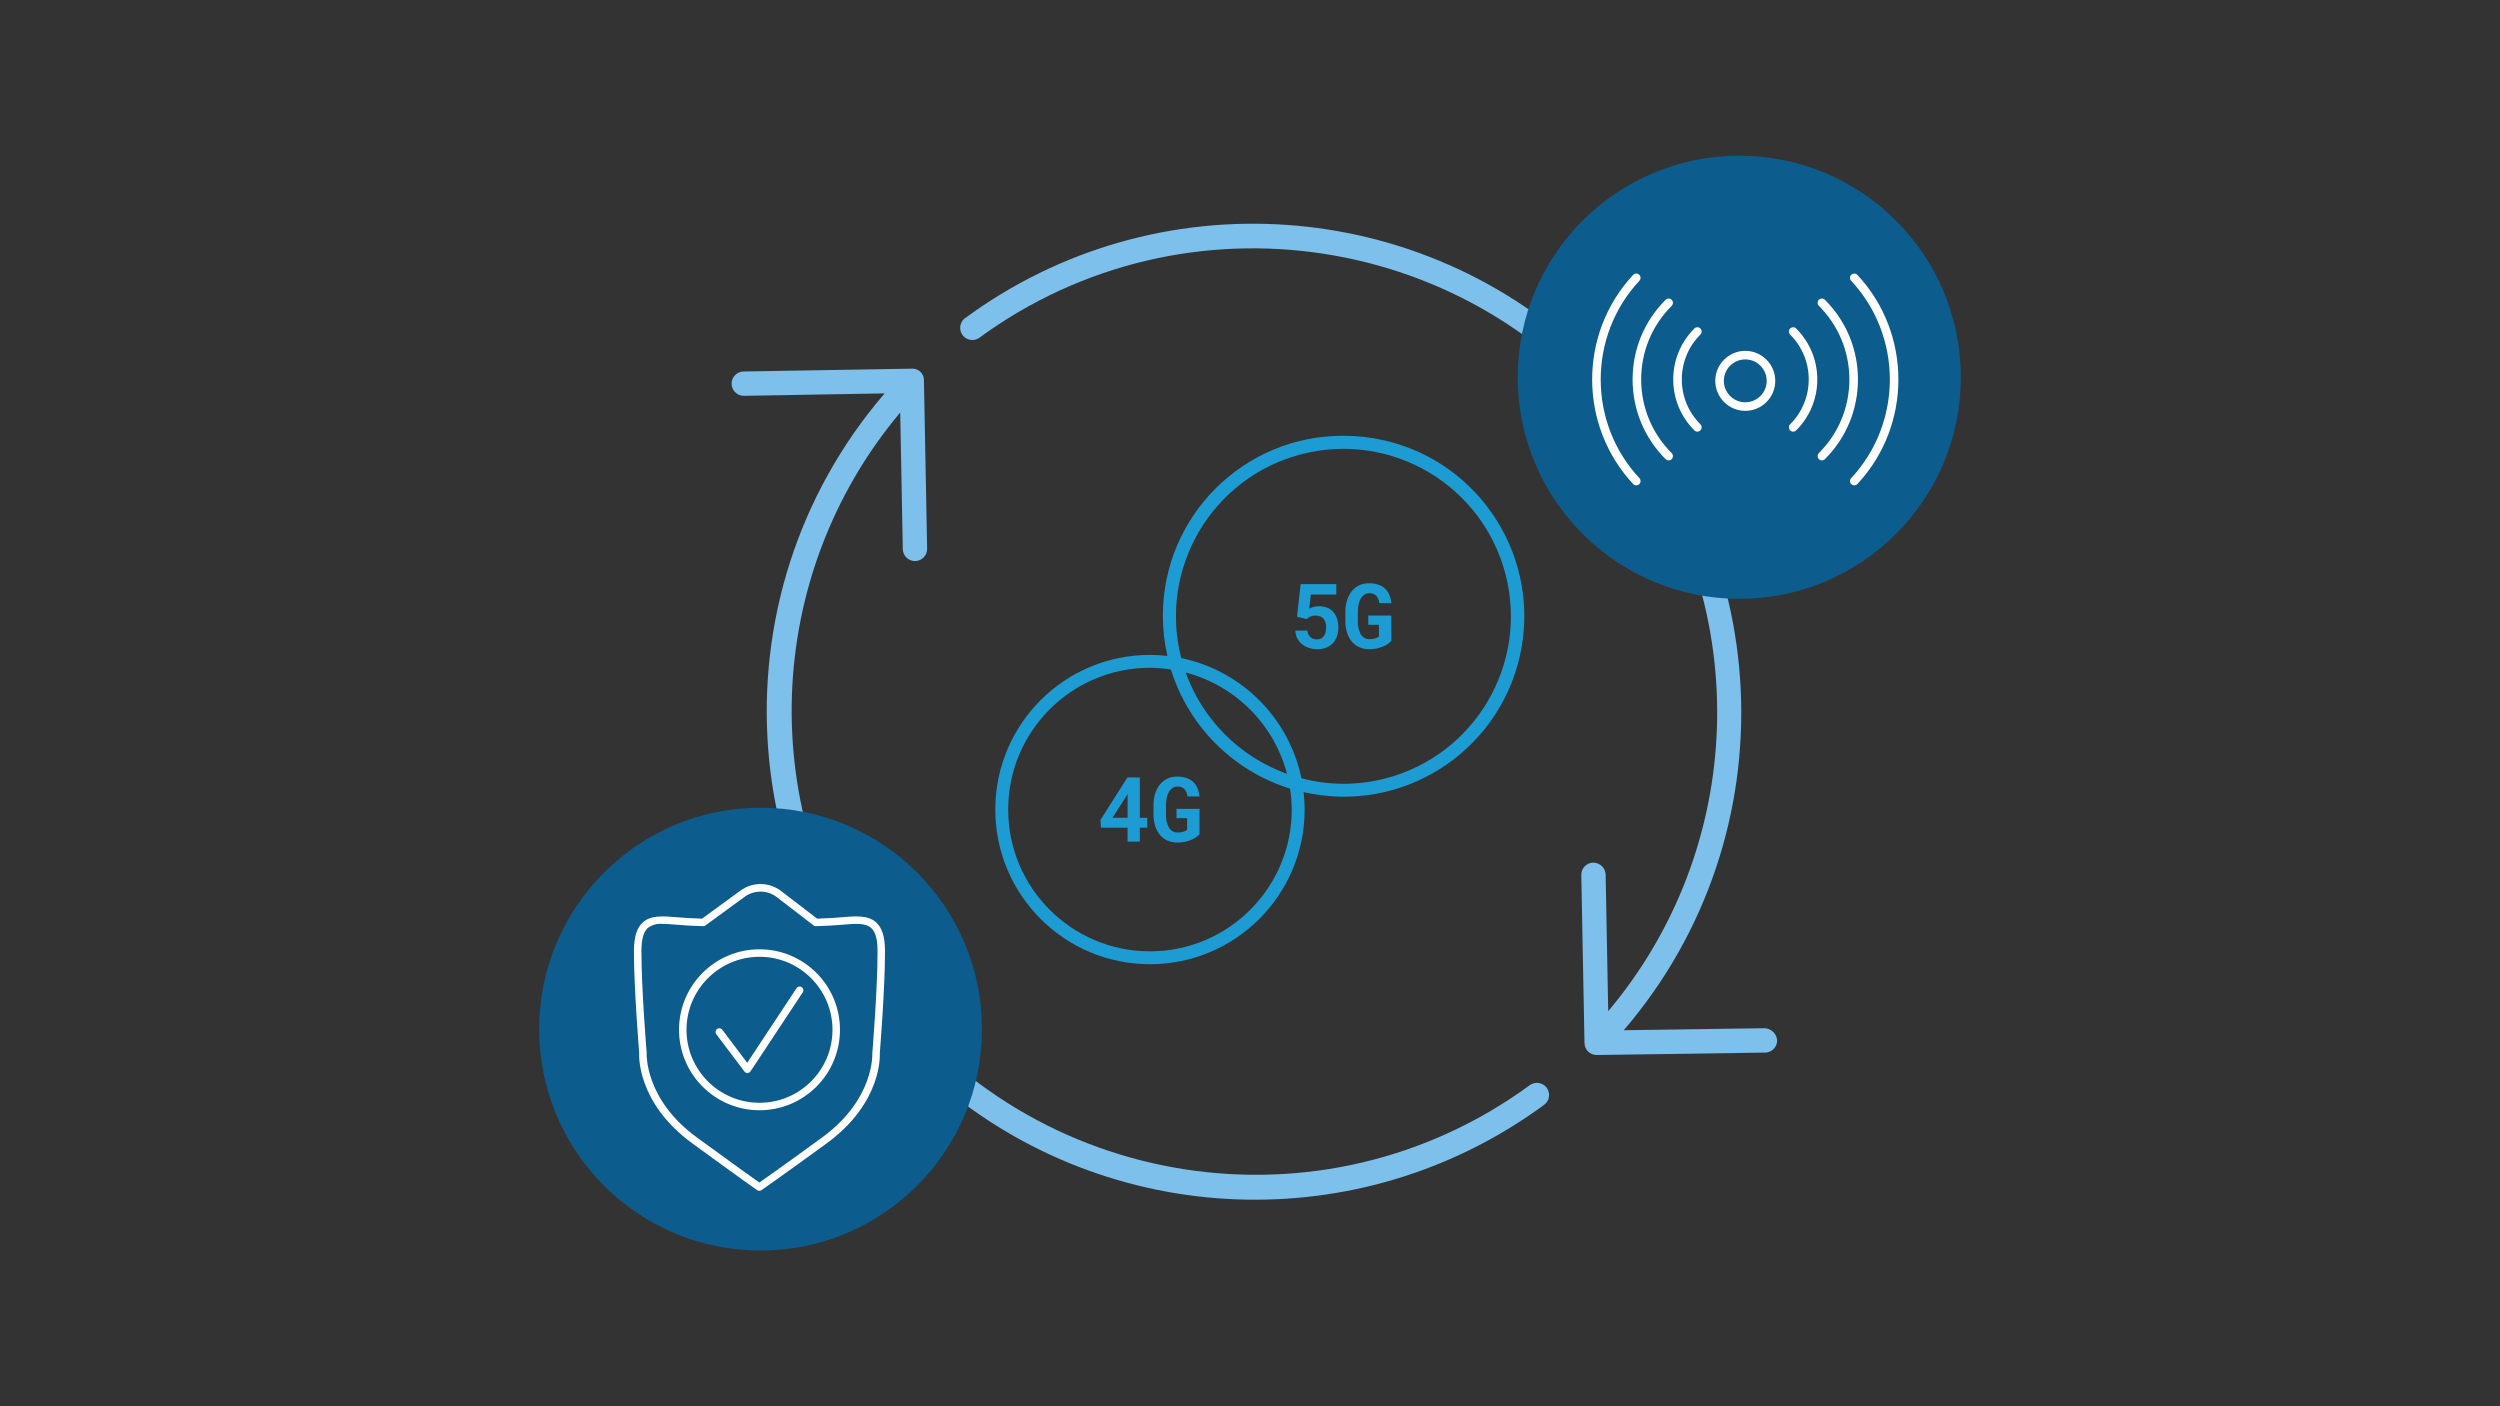 <?xml version="1.0" encoding="UTF-8"?><svg id="Layer_1" xmlns="http://www.w3.org/2000/svg" viewBox="0 0 1200 675"><rect x="0" y="0" width="1200" height="675" fill="#333333" stroke="none"/><defs><style>.cls-1{fill:#fff;}.cls-2{fill:#7cc0eb;}.cls-3{fill:#1d9cd3;}.cls-4{fill:#0c5c8d;}</style></defs><g id="b"><g id="c"><path class="cls-2" d="m433.342,263.579c.057,3.185,2.656,5.736,5.841,5.736h.105c3.225-.058,5.793-2.719,5.736-5.944v-.002l-1.53-80.672c.146-3.029-2.191-5.602-5.22-5.748-.238-.011-.477-.007-.714.012l-80.602,1.355c-3.226.026-5.82,2.662-5.794,5.887.026,3.226,2.662,5.82,5.887,5.794h.117l67.46-1.168c-84.336,98.164-73.126,246.109,25.038,330.444,82.757,71.099,203.633,75.676,291.529,11.038,2.597-1.916,3.148-5.574,1.232-8.171-1.916-2.597-5.574-3.148-8.171-1.232h0c-99.273,72.639-238.635,51.048-311.274-48.225-60.546-82.747-56.781-196.137,9.122-274.684l1.238,65.579h0Z"/><path class="cls-2" d="m764.358,173.656c-81.879-79.827-209.539-88.566-301.532-20.641-2.405,2.15-2.612,5.842-.462,8.247,1.876,2.099,4.984,2.561,7.39,1.098,99.19-72.763,238.585-51.339,311.348,47.852,60.777,82.851,56.992,196.526-9.161,275.151l-1.238-65.568c-.119-3.199-2.745-5.732-5.946-5.736-3.225.058-5.793,2.719-5.736,5.944v.002l1.53,80.672c.057,3.185,2.656,5.736,5.841,5.736h.082l80.8-1.168c3.225-.045,5.804-2.696,5.759-5.921h0c-.267-3.135-2.794-5.598-5.934-5.783l-67.694.97c80.669-94.086,74.074-234.73-15.046-320.854h0Z"/></g></g><circle class="cls-4" cx="834.856" cy="181.086" r="106.347"/><circle class="cls-4" cx="365.074" cy="493.984" r="106.277"/><g id="security-shield-checkmark"><g id="aec8434f-4dc2-4e63-a3df-c7bb8cd458a3"><path class="cls-1" d="m332.288,548.802c22.332,16.303,31.069,22.411,31.151,22.468.615.425,1.429.425,2.043,0,.086-.061,9.002-6.169,31.342-22.479,26.742-19.52,25.532-42.456,25.463-43.156.025-.302,2.514-30.544,2.514-49.059,0-6.769-1.332-11.132-4.187-13.771-3.914-3.591-9.782-3.106-16.576-2.514-1.716.147-3.505.298-5.347.388h0c-2.176.104-4.331.205-6.485.276l-16.755-12.866c-5.899-4.882-14.399-5.007-20.44-.302l-18.044,13.172c-2.178-.081-4.367-.177-6.564-.287-1.842-.09-3.63-.241-5.347-.388-6.801-.575-12.665-1.077-16.576,2.532-2.855,2.629-4.187,7.002-4.187,13.771,0,18.515,2.514,48.758,2.514,48.794-.065.966-1.26,23.901,25.481,43.422Zm-21.377-103.34c2.067-1.543,4.637-2.254,7.203-1.993,1.979,0,4.209.19,6.64.395,1.752.147,3.591.302,5.469.395,2.42.122,4.831.225,7.232.309.404.023.804-.098,1.128-.341l18.547-13.538c4.77-3.712,11.48-3.609,16.134.248l17.053,13.103c.35.36.838.552,1.339.528,2.394-.086,4.805-.189,7.232-.309,1.885-.093,3.717-.248,5.469-.395,6.202-.521,11.089-.934,13.843,1.598,2.04,1.871,3.027,5.508,3.027,11.132,0,18.368-2.492,48.478-2.514,49.027,0,.219,1.077,21.994-24.002,40.287-18.073,13.197-27.331,19.693-30.228,21.707-2.873-2.025-12.019-8.525-30.07-21.707-25.068-18.299-24.023-40.075-24.013-40.56-.025-.302-2.514-30.394-2.514-48.761-.004-5.616.984-9.239,3.024-11.125Z"/><path class="cls-1" d="m357.331,514.34c.339.452.871.718,1.436.718h.043c.581-.02,1.116-.32,1.436-.804l25.075-37.935c.545-.829.315-1.942-.514-2.487-.418-.275-.932-.363-1.418-.243h0c-.474.116-.88.423-1.12.847l-23.61,35.715-11.969-15.883c-.596-.793-1.721-.953-2.514-.357-.792.595-.952,1.719-.359,2.511l13.513,17.915Z"/><path class="cls-1" d="m364.556,532.92c21.333,0,38.628-17.294,38.628-38.628s-17.294-38.628-38.628-38.628-38.628,17.294-38.628,38.628v.004c.024,21.323,17.305,38.602,38.628,38.624Zm0-73.661c19.35,0,35.037,15.686,35.037,35.037s-15.686,35.037-35.037,35.037-35.037-15.686-35.037-35.037h0c.022-19.341,15.695-35.015,35.037-35.037Z"/></g></g><g id="network-4g-5g-circles"><path class="cls-3" d="m644.786,209.175c-47.705-.13-86.482,38.437-86.613,86.141-.018,6.575.715,13.13,2.184,19.538-2.778-.329-5.573-.498-8.37-.507-41.001,0-74.239,33.238-74.239,74.239s33.238,74.239,74.239,74.239,74.239-33.238,74.239-74.239c-.009-2.798-.179-5.592-.507-8.37,46.629,10.673,93.081-18.475,103.754-65.104,10.673-46.629-18.475-93.081-65.104-103.754-6.424-1.47-12.994-2.203-19.583-2.183Zm-24.746,179.411c0,37.584-30.468,68.053-68.053,68.053s-68.053-30.468-68.053-68.053,30.468-68.053,68.053-68.053c3.365.025,6.723.302,10.047.829,8.506,27.296,29.881,48.67,57.177,57.177.527,3.324.804,6.682.829,10.047Zm-50.91-65.782c23.801,6.25,42.389,24.838,48.639,48.639-22.658-8.144-40.495-25.981-48.639-48.639Zm75.656,53.409c-6.781-.026-13.531-.913-20.088-2.642-6.048-28.994-28.702-51.648-57.696-57.696-11.067-42.989,14.811-86.81,57.8-97.877,42.989-11.067,86.81,14.811,97.877,57.8,11.067,42.989-14.811,86.81-57.8,97.877-6.564,1.69-13.315,2.542-20.093,2.538Z"/><path class="cls-3" d="m639.96,293.715c-.808-.899-1.814-1.598-2.939-2.042-1.264-.488-2.611-.728-3.966-.705-.939-.016-1.875.118-2.772.396-.642.203-1.263.466-1.856.786l.742-6.768h12.243v-4.986h-17.094l-1.751,15.621,4.689,1.169c.229-.229.471-.446.724-.65.269-.21.559-.39.866-.538.358-.168.733-.295,1.12-.377.494-.107.998-.156,1.503-.148.766-.016,1.527.121,2.24.402.611.249,1.153.639,1.584,1.138.435.514.756,1.115.94,1.763.212.734.316,1.494.309,2.258.005.782-.076,1.562-.241,2.326-.137.66-.395,1.29-.761,1.856-.341.519-.807.945-1.355,1.237-.627.313-1.322.466-2.023.445-2.387.155-4.447-1.655-4.601-4.042-.004-.057-.006-.114-.008-.171h-5.791c.014,1.325.345,2.628.965,3.799.578,1.084,1.372,2.037,2.332,2.803.983.773,2.098,1.36,3.291,1.732,1.239.402,2.533.611,3.836.619,1.556.034,3.102-.246,4.547-.823,1.215-.507,2.304-1.274,3.192-2.246.839-.952,1.471-2.069,1.856-3.279.415-1.268.624-2.594.619-3.928.026-1.477-.183-2.95-.619-4.362-.374-1.21-.995-2.329-1.825-3.285Z"/><path class="cls-3" d="m656.769,295.447v4.442h5.098v5.568c-.194.216-.427.392-.687.52-.333.179-.683.324-1.046.433-.404.132-.818.233-1.237.303-.455.064-.914.097-1.373.099-1.759.084-3.422-.805-4.331-2.314-1.065-2.033-1.56-4.316-1.435-6.607v-4.232c-.017-1.291.124-2.579.421-3.836.227-.984.614-1.924,1.145-2.784.423-.69,1.002-1.273,1.689-1.701.639-.383,1.371-.584,2.116-.582,1.281-.109,2.549.324,3.495,1.194.845,1.005,1.346,2.253,1.429,3.563h5.797c-.128-1.374-.46-2.72-.984-3.997-.47-1.143-1.181-2.171-2.085-3.013-.942-.856-2.055-1.502-3.267-1.893-1.466-.462-2.998-.684-4.535-.656-1.527-.014-3.038.305-4.43.934-1.371.627-2.586,1.55-3.557,2.704-1.055,1.281-1.857,2.75-2.363,4.331-.597,1.869-.888,3.823-.86,5.784v4.188c-.029,1.957.247,3.906.817,5.778.476,1.583,1.263,3.055,2.314,4.331.988,1.155,2.226,2.071,3.619,2.679,1.494.641,3.107.959,4.733.934,1.201.003,2.4-.12,3.576-.365,1.046-.212,2.07-.525,3.056-.934.831-.346,1.621-.782,2.357-1.299.58-.406,1.106-.884,1.565-1.423v-12.138l-11.037-.012Z"/><path class="cls-3" d="m547.118,373.194h-5.964l-12.942,20.416.235,3.681h12.794v6.682h5.877v-6.682h3.576v-4.757h-3.576v-19.339Zm-5.877,19.345h-7.257l6.682-10.424.575-1.015v11.439Z"/><path class="cls-3" d="m564.725,388.246v4.442h5.092v5.568c-.194.216-.427.392-.687.52-.333.179-.683.324-1.046.433-.415.133-.838.234-1.268.303-.457.064-.918.097-1.38.099-1.76.085-3.423-.804-4.331-2.314-1.064-2.033-1.562-4.315-1.441-6.607v-4.232c-.018-1.291.125-2.58.427-3.836.229-.983.613-1.923,1.138-2.784.427-.689,1.007-1.272,1.695-1.701.637-.383,1.367-.584,2.11-.582,1.283-.109,2.553.324,3.502,1.194.842,1.006,1.343,2.254,1.429,3.563h5.791c-.129-1.373-.458-2.719-.977-3.997-.472-1.141-1.183-2.169-2.085-3.013-.945-.855-2.06-1.5-3.273-1.893-1.464-.461-2.994-.683-4.529-.656-1.529-.015-3.043.304-4.436.934-1.369.627-2.582,1.55-3.551,2.704-1.057,1.28-1.861,2.75-2.369,4.331-.595,1.869-.883,3.823-.854,5.784v4.188c-.028,1.956.246,3.905.81,5.778.476,1.584,1.265,3.057,2.32,4.331.985,1.156,2.221,2.072,3.613,2.679,1.496.641,3.111.96,4.739.934,1.216.005,2.429-.117,3.619-.365,1.046-.212,2.07-.525,3.056-.934.83-.347,1.62-.783,2.357-1.299.578-.408,1.104-.886,1.565-1.423v-12.138l-11.037-.012Z"/></g><g id="network-signal"><path class="cls-1" d="m837.732,197.209c-7.94,0-14.399-6.459-14.399-14.399s6.459-14.399,14.399-14.399,14.399,6.459,14.399,14.399-6.459,14.399-14.399,14.399Zm0-24.685c-5.673,0-10.285,4.616-10.285,10.285s4.612,10.285,10.285,10.285,10.285-4.616,10.285-10.285-4.612-10.285-10.285-10.285Z"/><path class="cls-1" d="m860.721,207.178c-.527,0-1.053-.202-1.456-.601-.802-.802-.802-2.106,0-2.909,5.752-5.752,8.924-13.4,8.924-21.533s-3.172-15.782-8.924-21.537c-.802-.802-.802-2.106,0-2.909s2.106-.802,2.909,0c6.533,6.529,10.129,15.21,10.129,24.446s-3.596,17.913-10.129,24.442c-.403.403-.93.601-1.456.601h.004Z"/><path class="cls-1" d="m874.516,220.985c-.527,0-1.053-.202-1.456-.601-.802-.802-.802-2.106,0-2.909,9.438-9.438,14.638-21.986,14.638-35.332s-5.2-25.894-14.638-35.332c-.802-.802-.802-2.106,0-2.909s2.106-.802,2.909,0c10.215,10.211,15.843,23.796,15.843,38.241s-5.624,28.025-15.843,38.241c-.403.403-.93.601-1.456.601h.004Z"/><path class="cls-1" d="m890.059,232.973c-.502,0-1.004-.181-1.403-.551-.831-.773-.876-2.074-.103-2.909,24.759-26.565,24.759-68.179,0-94.744-.773-.831-.728-2.135.103-2.909.835-.773,2.131-.732,2.909.103,26.219,28.136,26.219,72.219,0,100.355-.407.436-.954.654-1.506.654Z"/><path class="cls-1" d="m814.742,207.178c-.527,0-1.053-.202-1.456-.601-6.533-6.529-10.129-15.21-10.129-24.442s3.596-17.917,10.129-24.446c.802-.802,2.106-.802,2.909,0s.802,2.106,0,2.909c-5.752,5.752-8.924,13.4-8.924,21.537s3.172,15.782,8.924,21.533c.802.802.802,2.106,0,2.909-.403.403-.93.601-1.456.601h.004Z"/><path class="cls-1" d="m800.947,220.985c-.527,0-1.053-.202-1.456-.601-10.215-10.211-15.843-23.796-15.843-38.241s5.624-28.025,15.843-38.241c.802-.802,2.106-.802,2.909,0s.802,2.106,0,2.909c-9.438,9.438-14.638,21.986-14.638,35.332s5.2,25.894,14.638,35.332c.802.802.802,2.106,0,2.909-.403.403-.93.601-1.456.601h.004Z"/><path class="cls-1" d="m785.404,232.973c-.551,0-1.103-.218-1.506-.654-26.219-28.136-26.219-72.219,0-100.355.778-.835,2.078-.872,2.909-.103.831.773.876,2.074.103,2.909-24.759,26.565-24.759,68.179,0,94.744.773.831.728,2.135-.103,2.909-.399.37-.901.551-1.403.551Z"/></g></svg>